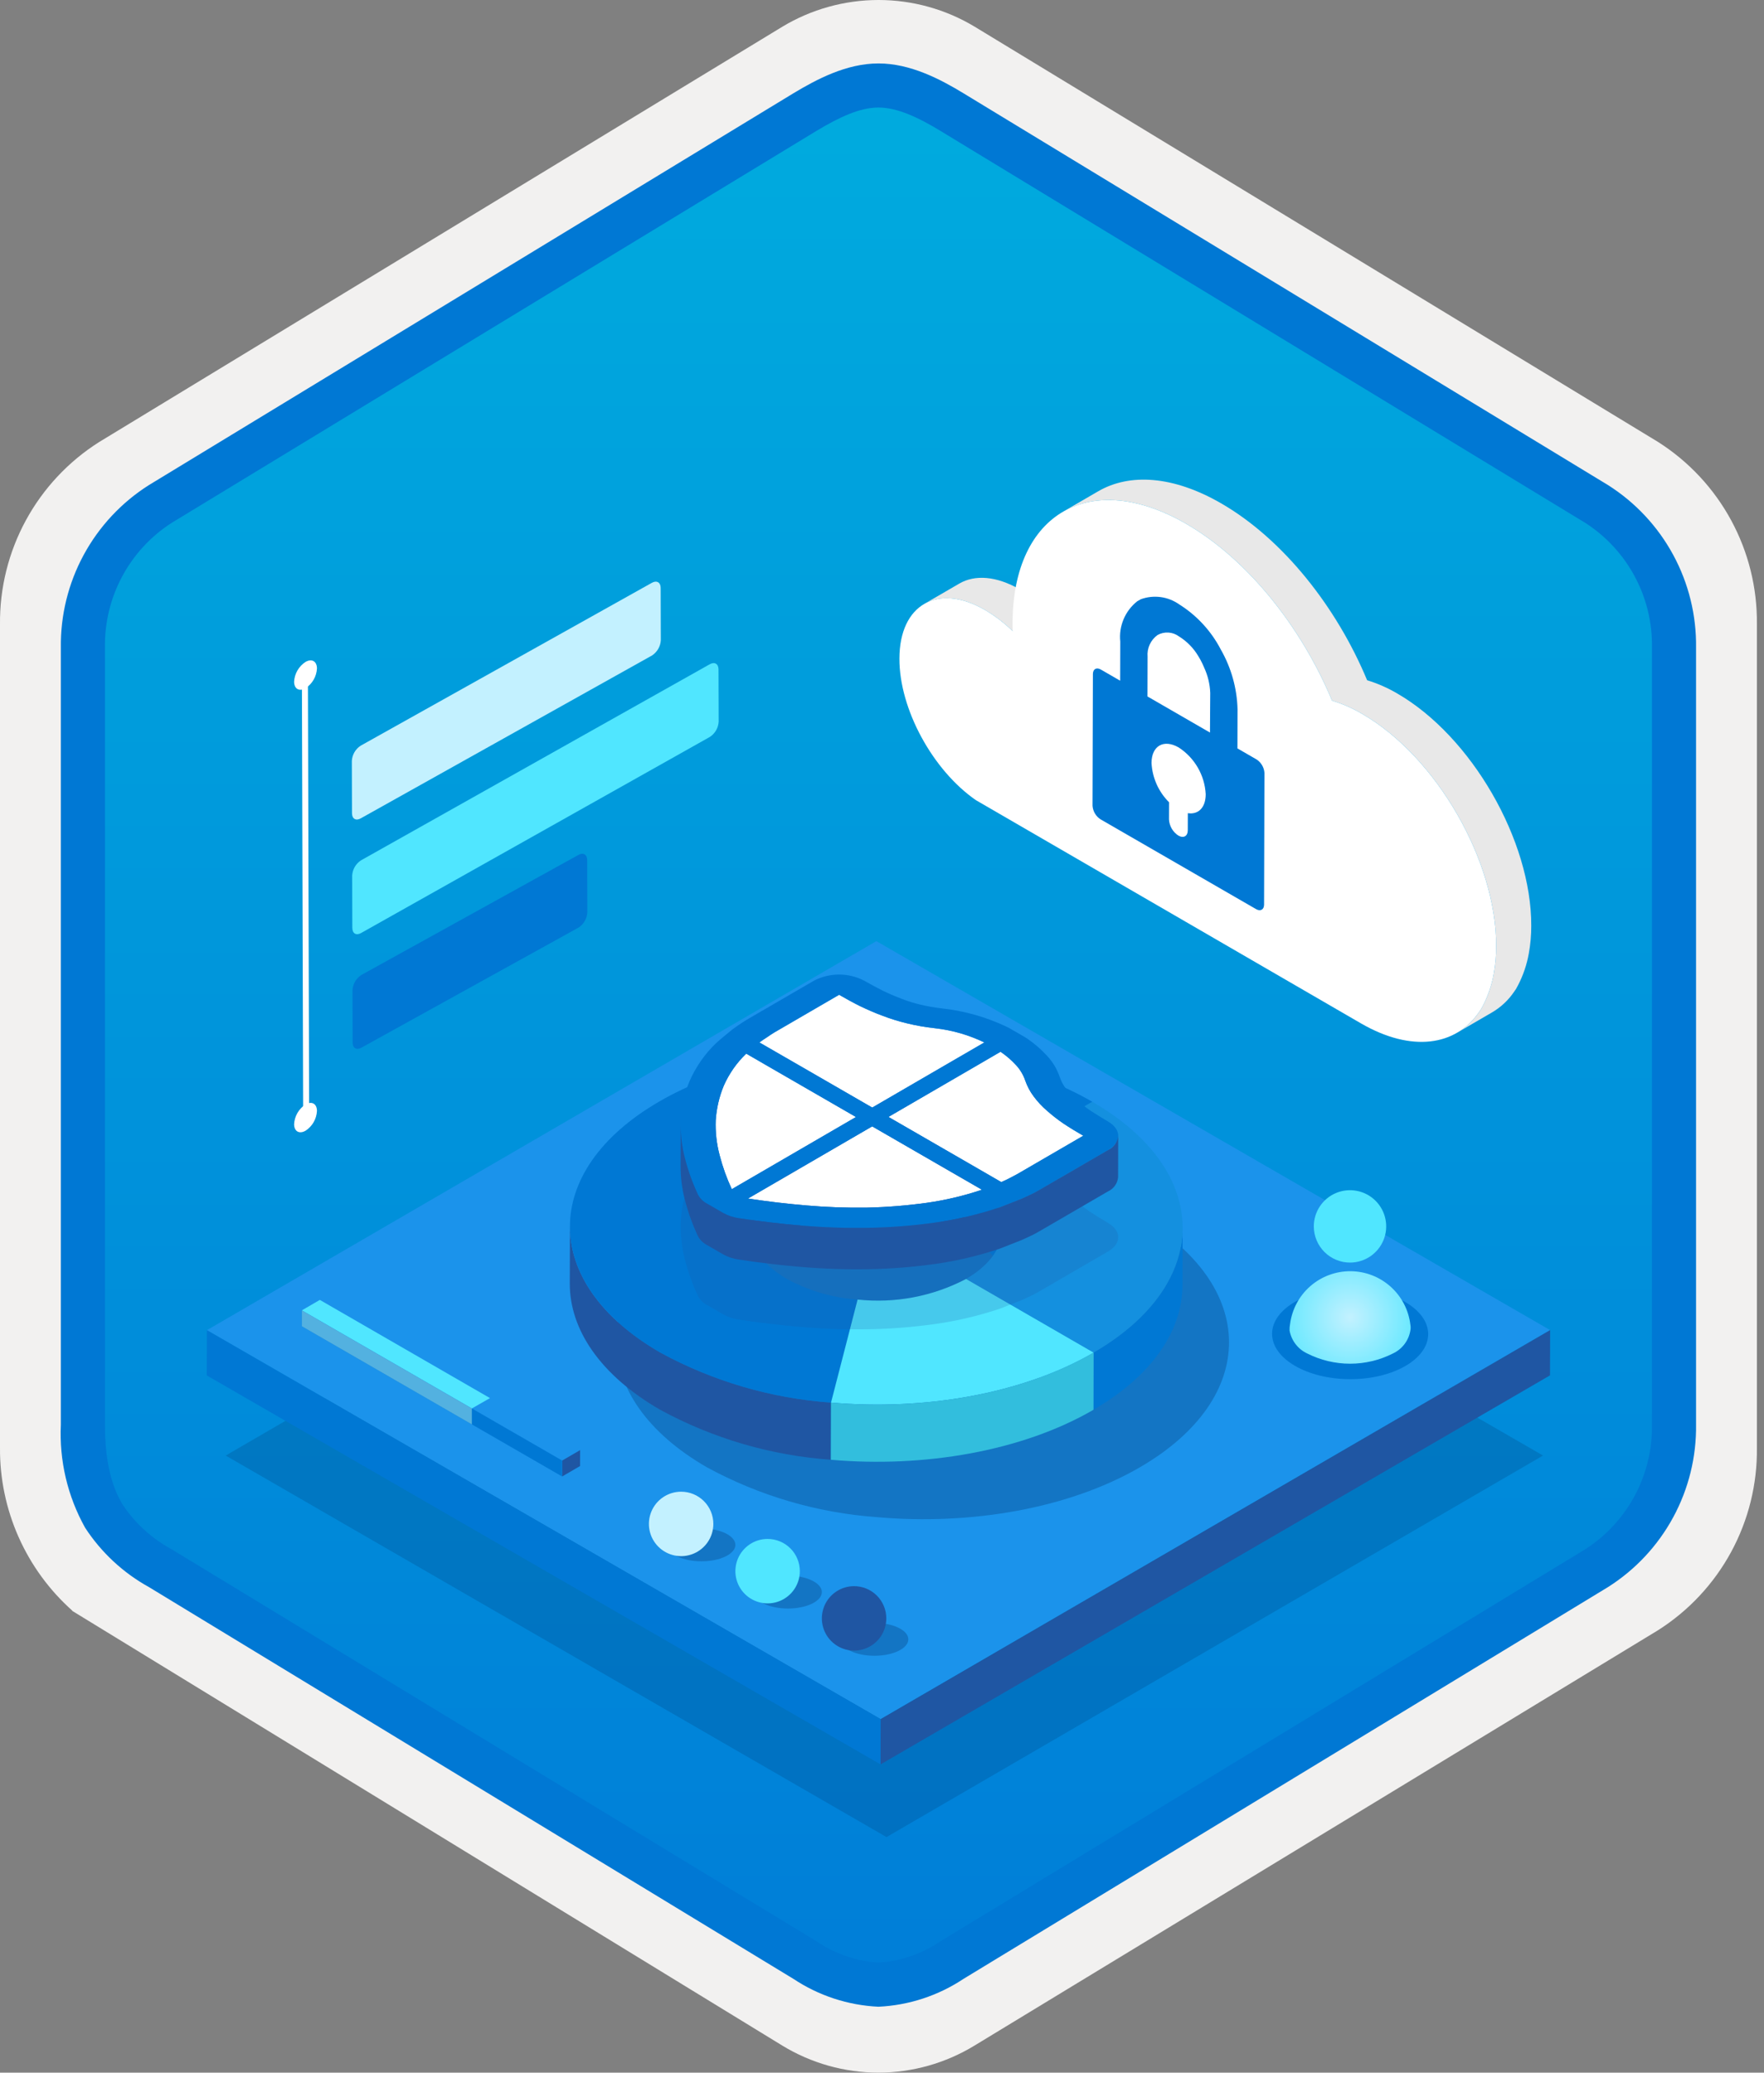 <svg width="160" height="188" viewBox="0 0 160 188" fill="none" xmlns="http://www.w3.org/2000/svg">
<rect x="0" y="0" width="160" height="188" fill="#808080" stroke="none"/>
<g clip-path="url(#clip0)">
<path d="M79.678 188C82.759 187.994 85.78 187.141 88.408 185.534L150.384 147.874C153.165 146.11 155.449 143.665 157.019 140.771C158.589 137.876 159.394 134.628 159.356 131.336V56.621C159.392 53.328 158.587 50.081 157.017 47.187C155.447 44.293 153.163 41.848 150.384 40.083L88.408 2.423C85.775 0.838 82.759 0 79.686 0C76.612 0 73.596 0.838 70.963 2.423L8.988 40.098C6.205 41.86 3.918 44.305 2.345 47.199C0.772 50.093 -0.035 53.342 4.1431e-06 56.636V131.336C-0.019 134.119 0.556 136.874 1.686 139.418C2.816 141.962 4.474 144.236 6.552 146.089V146.115L70.963 185.549C73.588 187.149 76.603 187.996 79.678 188V188ZM80.326 6.952C82.278 6.952 84.755 8.165 86.465 9.209L147.222 46.403C150.974 48.688 153.09 55.284 153.09 60.035L152.458 131.336C152.458 136.087 149.259 140.355 145.506 142.64L85.11 179.021C81.676 181.109 78.885 181.109 75.451 179.021L14.243 142.549C10.49 140.265 7.472 136.072 7.472 131.336V57.688C7.504 55.323 8.113 53.001 9.246 50.925C10.379 48.848 12.001 47.079 13.972 45.771L74.548 9.209C76.258 8.165 78.374 6.952 80.326 6.952Z" fill="#F2F1F0"/>
<path fill-rule="evenodd" clip-rule="evenodd" d="M87.576 10.534C85.206 9.06 82.47 8.279 79.678 8.279C76.887 8.279 74.151 9.06 71.78 10.534L15.645 44.865C13.119 46.477 11.047 48.707 9.625 51.345C8.203 53.982 7.479 56.939 7.52 59.935V128.038C7.48 131.034 8.206 133.991 9.627 136.628C11.049 139.265 13.121 141.495 15.645 143.108L71.78 177.439C74.151 178.913 76.887 179.694 79.678 179.694C82.47 179.694 85.206 178.913 87.576 177.439L143.711 143.108C146.236 141.496 148.307 139.265 149.729 136.628C151.151 133.991 151.877 131.034 151.837 128.038V59.935C151.875 56.94 151.149 53.984 149.727 51.347C148.305 48.71 146.234 46.479 143.711 44.865L87.576 10.534Z" fill="url(#paint0_linear)"/>
<path fill-rule="evenodd" clip-rule="evenodd" d="M79.678 9.754C81.362 9.754 83.244 10.62 85.311 11.878L143.777 47.42C145.668 48.633 147.218 50.31 148.278 52.291C149.339 54.273 149.875 56.492 149.837 58.739V129.217C149.875 131.464 149.339 133.683 148.278 135.664C147.218 137.645 145.668 139.322 143.777 140.535L85.312 176.077L85.311 176.078C83.641 177.217 81.696 177.888 79.678 178.021C77.661 177.888 75.716 177.217 74.046 176.078L74.045 176.077L15.582 140.537L15.58 140.536C13.792 139.572 12.267 138.185 11.138 136.496C10.161 134.893 9.52 132.678 9.52 129.217V58.739C9.482 56.492 10.018 54.273 11.079 52.292C12.139 50.311 13.688 48.634 15.58 47.42L74.037 11.883L74.041 11.881C76.124 10.628 77.985 9.754 79.678 9.754ZM87.391 8.461L145.855 44.002C148.333 45.572 150.368 47.751 151.765 50.331C153.162 52.91 153.876 55.805 153.837 58.739V129.217C153.876 132.151 153.162 135.045 151.765 137.625C150.368 140.205 148.333 142.384 145.855 143.954L87.39 179.495C85.096 181.02 82.43 181.893 79.678 182.021C76.926 181.893 74.261 181.02 71.967 179.495H71.966L13.502 143.953L13.499 143.952C11.164 142.659 9.181 140.814 7.723 138.578C6.128 135.725 5.365 132.482 5.52 129.217V58.739C5.481 55.805 6.194 52.91 7.592 50.331C8.989 47.751 11.024 45.572 13.502 44.002L71.967 8.46L71.975 8.455C74.066 7.198 76.773 5.754 79.678 5.754C82.564 5.754 85.282 7.177 87.391 8.461V8.461Z" fill="#0078D4"/>
<path opacity="0.2" d="M139.959 132.026L80.409 166.633L20.47 132.027L80.02 97.42L139.959 132.026Z" fill="#003067"/>
<path d="M140.601 120.648L79.878 155.936L18.767 120.653L79.489 85.365L140.601 120.648Z" fill="#1B93EB"/>
<path d="M140.601 120.648L140.589 124.754L79.867 160.042L79.878 155.936L140.601 120.648Z" fill="#1F56A3"/>
<path d="M79.878 155.935L79.867 160.041L18.755 124.758L18.767 120.652L79.878 155.935Z" fill="#0078D4"/>
<path d="M87.013 52.932L83.831 54.781C85.236 53.965 87.181 54.08 89.325 55.318C90.243 55.856 91.093 56.503 91.855 57.245L95.037 55.396C94.275 54.654 93.425 54.006 92.507 53.468C90.363 52.23 88.418 52.115 87.013 52.932Z" fill="#E8E8E8"/>
<path d="M126.734 62.903C125.874 62.396 124.957 61.993 124.002 61.702C121.222 55.021 116.344 48.879 110.764 45.657C106.406 43.141 102.459 42.907 99.607 44.564L96.425 46.413C99.276 44.756 103.224 44.99 107.582 47.507C113.162 50.728 118.04 56.87 120.82 63.551C121.775 63.842 122.692 64.245 123.551 64.752C130.294 68.645 135.729 78.086 135.707 85.824C135.709 86.669 135.635 87.512 135.484 88.344C135.468 88.462 135.428 88.577 135.411 88.714C135.195 89.703 134.832 90.655 134.335 91.537C134.279 91.633 134.207 91.711 134.151 91.807C133.635 92.569 132.955 93.207 132.161 93.674L135.343 91.825C136.137 91.358 136.817 90.72 137.333 89.957C137.389 89.861 137.461 89.784 137.517 89.688C138.014 88.806 138.377 87.854 138.593 86.865C138.61 86.728 138.65 86.613 138.666 86.494C138.817 85.663 138.891 84.82 138.889 83.975C138.911 76.237 133.476 66.796 126.734 62.903Z" fill="#E8E8E8"/>
<path d="M107.582 47.507C113.162 50.729 118.04 56.871 120.82 63.551C121.775 63.842 122.692 64.246 123.551 64.752C130.294 68.645 135.728 78.086 135.707 85.825C135.709 86.669 135.635 87.513 135.484 88.344C135.468 88.463 135.428 88.577 135.411 88.714C135.195 89.704 134.832 90.655 134.335 91.538C134.279 91.633 134.207 91.711 134.151 91.807C132.037 94.874 128.033 95.476 123.456 92.833L88.511 72.575C84.62 69.88 81.566 64.342 81.579 59.732C81.592 54.829 85.066 52.859 89.325 55.317C90.243 55.855 91.093 56.503 91.855 57.245C91.84 56.989 91.841 56.751 91.841 56.504C91.87 46.525 98.913 42.502 107.582 47.507Z" fill="white"/>
<path d="M106.912 67.8C107.626 68.264 108.22 68.89 108.646 69.628C109.072 70.365 109.317 71.193 109.362 72.043C109.359 73.269 108.679 73.905 107.739 73.759L107.735 75.307C107.734 75.85 107.349 76.062 106.877 75.789C106.63 75.629 106.425 75.413 106.278 75.158C106.131 74.903 106.046 74.617 106.03 74.323L106.035 72.768C105.082 71.818 104.516 70.549 104.446 69.205C104.451 67.65 105.552 67.015 106.912 67.8Z" fill="white"/>
<path d="M113.976 68.887C114.18 69.021 114.35 69.2 114.474 69.41C114.598 69.62 114.671 69.856 114.689 70.1L114.655 82.073C114.641 82.513 114.327 82.684 113.937 82.467L99.808 74.309C99.604 74.174 99.433 73.994 99.31 73.782C99.186 73.571 99.113 73.334 99.095 73.09L99.129 61.116C99.143 60.684 99.457 60.505 99.847 60.73L101.602 61.743L101.612 58.192C101.54 57.504 101.643 56.809 101.911 56.171C102.179 55.533 102.603 54.974 103.145 54.543C103.254 54.474 103.363 54.412 103.478 54.353C104.05 54.145 104.663 54.078 105.267 54.158C105.87 54.237 106.445 54.462 106.943 54.811C108.553 55.819 109.863 57.24 110.736 58.926C111.679 60.576 112.199 62.434 112.249 64.334L112.239 67.884L113.976 68.887ZM109.749 66.447L109.772 62.852C109.742 62.054 109.553 61.271 109.216 60.547C109.118 60.309 109.007 60.076 108.885 59.849C108.822 59.731 108.752 59.617 108.682 59.504C108.251 58.779 107.653 58.17 106.937 57.727C106.659 57.52 106.328 57.399 105.982 57.376C105.637 57.354 105.293 57.432 104.991 57.6C104.684 57.822 104.439 58.119 104.281 58.463C104.123 58.807 104.057 59.187 104.09 59.564L104.08 63.173L109.749 66.447ZM107.74 73.759C108.679 73.905 109.359 73.269 109.362 72.043C109.317 71.193 109.072 70.365 108.646 69.628C108.22 68.89 107.626 68.264 106.912 67.8C105.552 67.015 104.451 67.65 104.446 69.205C104.516 70.549 105.082 71.818 106.035 72.768L106.03 74.323C106.046 74.617 106.131 74.903 106.278 75.158C106.425 75.412 106.63 75.629 106.877 75.789C107.349 76.062 107.734 75.85 107.735 75.307L107.74 73.759" fill="#0078D4"/>
<path opacity="0.3" d="M103.273 110.326C92.385 104.04 74.796 104.04 63.979 110.326C53.163 116.612 53.22 126.8 64.107 133.086C68.883 135.687 74.161 137.232 79.585 137.617C88.027 138.359 96.927 136.848 103.401 133.086C114.217 126.8 114.16 116.611 103.273 110.326Z" fill="#003067"/>
<path d="M99.064 99.93L99.05 105.116L87.555 111.796L87.57 106.609L99.064 99.93Z" fill="#0078D4"/>
<path d="M90.958 111.342L90.943 116.529C90.948 114.817 89.819 113.103 87.555 111.796L87.57 106.609C89.834 107.916 90.963 109.631 90.958 111.342Z" fill="#0078D4"/>
<path d="M67.979 116.464L67.994 111.277C67.999 109.586 69.111 107.896 71.332 106.605C75.796 104.011 83.069 104.011 87.57 106.61L87.555 111.796C83.054 109.198 75.782 109.198 71.318 111.792C69.096 113.083 67.984 114.772 67.979 116.464Z" fill="#1F56A3"/>
<path d="M107.267 111.389L107.253 116.575C107.241 120.667 104.551 124.753 99.178 127.876L99.192 122.689C104.566 119.567 107.256 115.481 107.267 111.389Z" fill="#0078D4"/>
<path d="M99.064 99.93C109.952 106.215 110.009 116.404 99.192 122.69L87.623 116.01C92.087 113.416 92.071 109.208 87.57 106.61L99.064 99.93Z" fill="#1490DF"/>
<path d="M99.192 122.69L99.178 127.877L87.608 121.197L87.623 116.01L99.192 122.69Z" fill="#1490DF"/>
<path d="M51.681 116.417L51.696 111.23C51.684 115.375 54.42 119.527 59.899 122.69C64.674 125.29 69.952 126.836 75.376 127.221L75.362 132.408C69.938 132.022 64.66 130.477 59.884 127.877C54.406 124.714 51.669 120.562 51.681 116.417Z" fill="#1F56A3"/>
<path d="M99.064 99.929L87.57 106.609C83.069 104.01 75.796 104.01 71.332 106.604C66.861 109.203 66.884 113.416 71.385 116.014C73.362 117.084 75.544 117.719 77.785 117.877L75.376 127.221C69.952 126.835 64.674 125.29 59.899 122.69C49.011 116.404 48.954 106.215 59.771 99.929C70.587 93.643 88.177 93.643 99.064 99.929Z" fill="#0078D4"/>
<path d="M77.786 117.877L77.771 123.064L75.361 132.408L75.376 127.221L77.786 117.877Z" fill="#0078D4"/>
<path d="M87.623 116.01L99.192 122.69C92.719 126.452 83.819 127.962 75.376 127.221L77.786 117.877C81.177 118.242 84.601 117.593 87.623 116.01Z" fill="#50E6FF"/>
<path d="M99.192 122.689L99.178 127.876C92.704 131.638 83.804 133.149 75.362 132.408L75.376 127.221C83.819 127.962 92.719 126.452 99.192 122.689Z" fill="#32BEDD"/>
<path opacity="0.2" d="M100.489 110.918C99.916 110.587 99.386 110.247 98.872 109.916C98.43 109.614 98.007 109.285 97.606 108.932C97.263 108.633 96.952 108.3 96.677 107.938C96.43 107.616 96.24 107.255 96.114 106.869C95.873 106.17 95.49 105.528 94.989 104.984C94.455 104.401 93.858 103.88 93.207 103.431L93.001 103.295C92.751 103.151 91.781 102.59 91.531 102.446L91.296 102.327C90.427 101.918 89.529 101.574 88.608 101.3C87.558 100.993 86.483 100.78 85.395 100.663C84.759 100.588 84.127 100.477 83.503 100.332C82.919 100.194 82.345 100.015 81.785 99.797C81.183 99.568 80.61 99.322 80.066 99.059C79.493 98.762 78.92 98.465 78.346 98.134C77.652 97.78 76.883 97.596 76.104 97.596C75.325 97.596 74.556 97.78 73.862 98.134L67.916 101.589C67.653 101.741 67.405 101.903 67.157 102.064C66.894 102.251 66.617 102.429 66.369 102.624C66.106 102.828 65.172 103.609 64.939 103.83C63.93 104.801 63.12 105.96 62.555 107.242C62.083 108.358 61.812 109.547 61.754 110.757C61.703 111.935 61.828 113.113 62.125 114.254C62.415 115.383 62.809 116.483 63.302 117.539C63.484 117.896 63.772 118.186 64.127 118.371C64.377 118.516 65.347 119.076 65.597 119.22C66.043 119.468 66.531 119.629 67.037 119.696C68.87 119.976 70.762 120.205 72.712 120.366C74.72 120.536 76.736 120.604 78.751 120.57C80.781 120.537 82.806 120.378 84.816 120.095C86.816 119.813 88.785 119.347 90.699 118.702C91.08 118.567 92.366 118.04 92.703 117.913C93.054 117.76 93.404 117.59 93.741 117.429C94.047 117.268 94.34 117.098 94.632 116.928L100.504 113.516C101.731 112.803 101.739 111.64 100.489 110.918Z" fill="#1F56A3"/>
<path d="M84.79 93.265C85.594 93.355 86.389 93.514 87.166 93.74C87.892 93.956 88.599 94.229 89.281 94.555L79.115 100.464L68.881 94.555C69.085 94.403 69.319 94.25 69.553 94.097C69.772 93.936 70.005 93.8 70.239 93.647L76.111 90.234C76.743 90.6 77.361 90.939 78.007 91.261C78.669 91.576 79.33 91.873 80.05 92.136C80.773 92.414 81.513 92.643 82.266 92.823C83.097 93.027 83.94 93.174 84.79 93.265V93.265Z" fill="white"/>
<path d="M96.46 101.913C97.019 102.287 97.622 102.652 98.254 103.017L92.382 106.43C92.134 106.574 91.885 106.701 91.622 106.837C91.359 106.973 91.096 107.109 90.818 107.219L80.585 101.311L90.752 95.402C91.269 95.753 91.744 96.163 92.165 96.625C92.536 97.025 92.819 97.5 92.994 98.017C93.174 98.535 93.434 99.022 93.764 99.46C94.113 99.93 94.514 100.36 94.959 100.742C95.434 101.164 95.935 101.555 96.46 101.913V101.913Z" fill="white"/>
<path d="M65.65 98.476C66.133 97.385 66.824 96.399 67.685 95.572L77.639 101.319L66.377 107.864C65.916 106.876 65.548 105.847 65.275 104.791C64.998 103.754 64.878 102.681 64.92 101.608C64.991 100.531 65.237 99.473 65.65 98.476V98.476Z" fill="white"/>
<path d="M67.847 108.713L79.11 102.168L89.064 107.915C87.435 108.465 85.76 108.862 84.058 109.103C82.266 109.351 80.461 109.496 78.653 109.536C76.818 109.565 74.984 109.499 73.156 109.341C71.338 109.188 69.563 108.976 67.847 108.713Z" fill="white"/>
<path d="M100.489 101.719C101.739 102.44 101.731 103.603 100.504 104.316L94.632 107.729C94.339 107.899 94.047 108.068 93.741 108.23C93.404 108.391 93.054 108.561 92.703 108.714C92.366 108.841 91.08 109.367 90.699 109.503C88.785 110.148 86.816 110.614 84.816 110.895C82.806 111.179 80.78 111.338 78.751 111.371C76.736 111.405 74.72 111.337 72.712 111.167C70.762 111.006 68.87 110.777 67.036 110.496C66.531 110.43 66.043 110.269 65.597 110.021L64.127 109.172C63.772 108.987 63.484 108.697 63.302 108.34C62.809 107.284 62.415 106.184 62.126 105.055C61.828 103.914 61.703 102.735 61.754 101.558C61.812 100.348 62.083 99.158 62.555 98.043C63.12 96.761 63.93 95.602 64.939 94.631C65.172 94.41 66.106 93.629 66.369 93.425C66.617 93.23 66.894 93.052 67.157 92.865C67.405 92.704 67.653 92.542 67.916 92.389L73.862 88.934C74.556 88.581 75.325 88.397 76.104 88.397C76.883 88.397 77.651 88.581 78.346 88.934C78.92 89.266 79.493 89.563 80.066 89.86C80.61 90.123 81.183 90.369 81.785 90.598C82.345 90.816 82.919 90.994 83.503 91.133C84.127 91.278 84.759 91.388 85.395 91.464C86.483 91.58 87.558 91.793 88.608 92.101C89.529 92.375 90.427 92.718 91.296 93.128L91.531 93.247L93.001 94.096L93.207 94.231C93.858 94.681 94.455 95.202 94.989 95.785C95.49 96.329 95.873 96.97 96.114 97.669C96.24 98.055 96.43 98.417 96.677 98.739C96.952 99.101 97.263 99.434 97.606 99.732C98.007 100.086 98.43 100.415 98.871 100.717C99.386 101.048 99.916 101.388 100.489 101.719ZM66.377 107.865L77.639 101.32L67.685 95.573C66.825 96.399 66.133 97.385 65.65 98.476C65.237 99.474 64.991 100.532 64.92 101.609C64.878 102.681 64.998 103.755 65.275 104.792C65.548 105.848 65.916 106.876 66.377 107.865L66.377 107.865ZM84.058 109.104C85.76 108.863 87.435 108.465 89.064 107.916L79.109 102.169L67.847 108.714C69.563 108.977 71.338 109.189 73.156 109.342C74.984 109.5 76.818 109.565 78.653 109.537C80.461 109.497 82.266 109.352 84.058 109.104H84.058ZM79.115 100.462L89.281 94.554C88.599 94.228 87.892 93.955 87.167 93.739C86.389 93.513 85.594 93.353 84.79 93.264C83.94 93.173 83.097 93.026 82.266 92.822C81.513 92.642 80.773 92.412 80.05 92.135C79.33 91.872 78.669 91.574 78.007 91.26C77.361 90.938 76.744 90.598 76.111 90.233L70.239 93.646C70.005 93.799 69.772 93.934 69.553 94.096C69.319 94.249 69.085 94.401 68.881 94.554L79.115 100.462L79.115 100.462ZM92.382 106.43L98.254 103.018C97.622 102.653 97.019 102.287 96.46 101.914C95.935 101.556 95.434 101.164 94.959 100.743C94.514 100.361 94.114 99.931 93.764 99.461C93.434 99.022 93.174 98.536 92.994 98.018C92.819 97.501 92.537 97.026 92.166 96.625C91.744 96.163 91.27 95.753 90.752 95.403L80.585 101.311L90.818 107.22C91.096 107.109 91.359 106.973 91.622 106.838C91.885 106.702 92.134 106.574 92.382 106.43" fill="#0078D4"/>
<path d="M100.504 104.316L94.632 107.728C94.339 107.898 94.047 108.068 93.741 108.229C93.404 108.39 93.054 108.56 92.703 108.713C92.366 108.84 91.08 109.367 90.699 109.502C88.785 110.147 86.816 110.613 84.816 110.895C82.806 111.178 80.781 111.337 78.751 111.37C76.736 111.404 74.72 111.336 72.712 111.166C70.762 111.005 68.87 110.776 67.036 110.496C66.531 110.429 66.043 110.268 65.597 110.02C65.347 109.876 64.377 109.316 64.127 109.172C63.772 108.987 63.484 108.696 63.302 108.34C62.809 107.283 62.415 106.183 62.126 105.054C61.87 104.07 61.741 103.056 61.742 102.039L61.732 105.793C61.73 106.811 61.859 107.824 62.115 108.809C62.405 109.938 62.798 111.038 63.291 112.094C63.473 112.45 63.762 112.741 64.117 112.926C64.366 113.07 65.337 113.631 65.587 113.775C66.032 114.023 66.52 114.184 67.026 114.25C68.859 114.53 70.751 114.76 72.701 114.921C74.71 115.09 76.725 115.158 78.74 115.124C80.77 115.091 82.795 114.933 84.805 114.649C86.805 114.368 88.775 113.901 90.689 113.257C91.069 113.121 92.355 112.595 92.692 112.467C93.043 112.315 93.394 112.145 93.73 111.984C94.036 111.822 94.329 111.652 94.621 111.483L100.493 108.07C100.747 107.956 100.966 107.776 101.128 107.549C101.29 107.322 101.389 107.057 101.415 106.779L101.425 103.025C101.399 103.302 101.301 103.568 101.139 103.795C100.977 104.021 100.758 104.201 100.504 104.316Z" fill="#1F56A3"/>
<path opacity="0.3" d="M63.624 141.619C65.323 141.619 66.701 140.951 66.701 140.128C66.701 139.304 65.323 138.637 63.624 138.637C61.924 138.637 60.546 139.304 60.546 140.128C60.546 140.951 61.924 141.619 63.624 141.619Z" fill="#003067"/>
<path fill-rule="evenodd" clip-rule="evenodd" d="M64.703 138.227C64.703 138.805 64.532 139.371 64.21 139.851C63.889 140.332 63.433 140.706 62.899 140.928C62.365 141.149 61.777 141.207 61.21 141.094C60.643 140.981 60.122 140.703 59.714 140.294C59.305 139.885 59.026 139.365 58.914 138.798C58.801 138.231 58.859 137.643 59.08 137.109C59.301 136.575 59.676 136.118 60.157 135.797C60.637 135.476 61.202 135.305 61.78 135.305C62.556 135.305 63.299 135.613 63.847 136.161C64.395 136.709 64.703 137.452 64.703 138.227V138.227Z" fill="#C3F1FF"/>
<path fill-rule="evenodd" clip-rule="evenodd" d="M63.815 136.39L63.836 136.389C63.826 136.379 63.819 136.378 63.815 136.39Z" fill="#7CB65A"/>
<path opacity="0.3" d="M71.467 145.902C73.167 145.902 74.545 145.235 74.545 144.411C74.545 143.588 73.167 142.92 71.467 142.92C69.768 142.92 68.39 143.588 68.39 144.411C68.39 145.235 69.768 145.902 71.467 145.902Z" fill="#003067"/>
<path fill-rule="evenodd" clip-rule="evenodd" d="M72.547 142.513C72.547 143.091 72.375 143.656 72.054 144.136C71.733 144.617 71.276 144.992 70.742 145.213C70.208 145.434 69.621 145.492 69.054 145.379C68.487 145.266 67.966 144.988 67.557 144.579C67.148 144.171 66.87 143.65 66.757 143.083C66.645 142.516 66.702 141.928 66.924 141.394C67.145 140.86 67.519 140.404 68 140.082C68.481 139.761 69.046 139.59 69.624 139.59C70.399 139.59 71.142 139.898 71.691 140.446C72.239 140.994 72.547 141.737 72.547 142.513Z" fill="#50E6FF"/>
<path fill-rule="evenodd" clip-rule="evenodd" d="M71.659 140.673L71.68 140.672C71.67 140.662 71.663 140.661 71.659 140.673Z" fill="#7CB65A"/>
<path opacity="0.3" d="M79.311 150.187C81.011 150.187 82.388 149.52 82.388 148.696C82.388 147.873 81.011 147.205 79.311 147.205C77.611 147.205 76.233 147.873 76.233 148.696C76.233 149.52 77.611 150.187 79.311 150.187Z" fill="#003067"/>
<path fill-rule="evenodd" clip-rule="evenodd" d="M80.39 146.796C80.39 147.374 80.219 147.939 79.898 148.42C79.577 148.9 79.12 149.275 78.586 149.496C78.052 149.717 77.464 149.775 76.897 149.662C76.331 149.55 75.81 149.271 75.401 148.862C74.992 148.454 74.714 147.933 74.601 147.366C74.488 146.799 74.546 146.211 74.767 145.677C74.989 145.143 75.363 144.687 75.844 144.366C76.325 144.044 76.89 143.873 77.468 143.873C78.243 143.873 78.986 144.181 79.534 144.729C80.082 145.277 80.39 146.021 80.39 146.796Z" fill="#1F56A3"/>
<path fill-rule="evenodd" clip-rule="evenodd" d="M79.503 144.958L79.524 144.957C79.514 144.947 79.506 144.946 79.503 144.958Z" fill="#7CB65A"/>
<path d="M52.619 131.533L50.989 132.48L27.379 118.856L29.009 117.908L52.619 131.533Z" fill="#1B93EB"/>
<path d="M52.619 131.533L52.615 132.977L50.985 133.925L50.989 132.48L52.619 131.533Z" fill="#1F56A3"/>
<path d="M50.989 132.479L50.985 133.924L27.375 120.3L27.379 118.855L50.989 132.479Z" fill="#0078D4"/>
<path d="M42.799 127.754L44.444 126.815L29.009 117.908L27.379 118.856L42.799 127.754Z" fill="#50E6FF"/>
<path d="M42.799 127.753V129.2L27.375 120.3L27.379 118.855L42.799 127.753Z" fill="#53B1E0"/>
<path d="M129.54 121.018C129.546 118.753 126.382 116.908 122.472 116.897C118.562 116.886 115.387 118.713 115.381 120.977C115.374 123.242 118.539 125.087 122.449 125.098C126.359 125.109 129.533 123.282 129.54 121.018Z" fill="#0078D4"/>
<path d="M127.925 120.161C127.769 118.829 127.131 117.6 126.131 116.706C125.132 115.811 123.84 115.313 122.499 115.305C121.158 115.297 119.86 115.779 118.85 116.661C117.839 117.543 117.186 118.764 117.014 120.094C116.975 120.287 116.959 120.483 116.967 120.679C117.047 121.132 117.234 121.558 117.514 121.922C117.794 122.287 118.158 122.578 118.574 122.771C119.778 123.378 121.108 123.695 122.456 123.695C123.804 123.695 125.134 123.378 126.337 122.771C126.752 122.578 127.113 122.286 127.39 121.922C127.667 121.557 127.85 121.131 127.925 120.679C127.958 120.508 127.958 120.332 127.925 120.161Z" fill="url(#paint1_radial)"/>
<path d="M122.469 114.523C123.118 114.519 123.75 114.323 124.288 113.96C124.825 113.596 125.242 113.082 125.488 112.482C125.733 111.882 125.795 111.223 125.666 110.587C125.537 109.952 125.223 109.369 124.763 108.911C124.303 108.454 123.718 108.144 123.082 108.019C122.446 107.894 121.787 107.96 121.188 108.209C120.59 108.458 120.078 108.879 119.718 109.418C119.358 109.958 119.166 110.591 119.166 111.24C119.167 111.672 119.253 112.101 119.419 112.5C119.586 112.899 119.829 113.262 120.136 113.567C120.443 113.872 120.807 114.113 121.208 114.277C121.608 114.441 122.037 114.525 122.469 114.523V114.523Z" fill="url(#paint2_radial)"/>
<path d="M27.928 61.234L27.384 61.548L27.498 101.684L28.041 101.37L27.928 61.234Z" fill="white"/>
<path d="M32.744 78.038C32.51 78.189 32.316 78.394 32.176 78.635C32.037 78.877 31.957 79.148 31.942 79.426L31.956 84.164C31.957 84.672 32.313 84.884 32.763 84.624L64.384 66.844C64.617 66.692 64.811 66.487 64.951 66.246C65.09 66.004 65.17 65.734 65.186 65.456L65.172 60.718C65.171 60.21 64.807 60.002 64.365 60.258L32.744 78.038Z" fill="#50E6FF"/>
<path d="M32.715 67.637C32.481 67.788 32.286 67.993 32.147 68.234C32.007 68.476 31.927 68.747 31.913 69.025L31.926 73.763C31.928 74.271 32.284 74.483 32.733 74.223L59.137 59.456C59.37 59.303 59.564 59.098 59.704 58.857C59.843 58.616 59.923 58.345 59.939 58.067L59.925 53.329C59.924 52.821 59.56 52.614 59.118 52.869L32.715 67.637Z" fill="#C3F1FF"/>
<path d="M32.774 88.438C32.54 88.589 32.345 88.794 32.206 89.035C32.066 89.277 31.986 89.548 31.972 89.826L31.985 94.564C31.987 95.072 32.343 95.284 32.792 95.024L52.471 84.139C52.704 83.987 52.898 83.782 53.038 83.541C53.177 83.299 53.258 83.029 53.273 82.751L53.259 78.013C53.258 77.505 52.894 77.297 52.452 77.553L32.774 88.438Z" fill="#0078D4"/>
<path d="M27.709 60.042C27.409 60.238 27.158 60.502 26.979 60.813C26.799 61.124 26.695 61.473 26.676 61.832C26.678 62.488 27.145 62.754 27.716 62.424C28.017 62.228 28.268 61.964 28.447 61.653C28.627 61.342 28.73 60.993 28.749 60.635C28.747 59.978 28.281 59.712 27.709 60.042Z" fill="white"/>
<path d="M27.709 100.179C27.409 100.375 27.158 100.639 26.979 100.95C26.799 101.261 26.695 101.61 26.676 101.968C26.678 102.625 27.145 102.891 27.716 102.561C28.017 102.365 28.268 102.101 28.447 101.79C28.627 101.479 28.73 101.13 28.749 100.771C28.747 100.115 28.281 99.849 27.709 100.179Z" fill="white"/>
</g>
<defs>
<linearGradient id="paint0_linear" x1="79.678" y1="8.279" x2="79.678" y2="179.694" gradientUnits="userSpaceOnUse">
<stop stop-color="#00ABDE"/>
<stop offset="1" stop-color="#007ED8"/>
</linearGradient>
<radialGradient id="paint1_radial" cx="0" cy="0" r="1" gradientUnits="userSpaceOnUse" gradientTransform="translate(122.459 119.5) scale(7.402)">
<stop stop-color="#C3F1FF"/>
<stop offset="1" stop-color="#50E6FF"/>
</radialGradient>
<radialGradient id="paint2_radial" cx="0" cy="0" r="1" gradientUnits="userSpaceOnUse" gradientTransform="translate(923.248 838.314) scale(27.427)">
<stop stop-color="#C3F1FF"/>
<stop offset="1" stop-color="#50E6FF"/>
</radialGradient>
<clipPath id="clip0">
<rect width="159.356" height="188" fill="white"/>
</clipPath>
</defs>
</svg>
